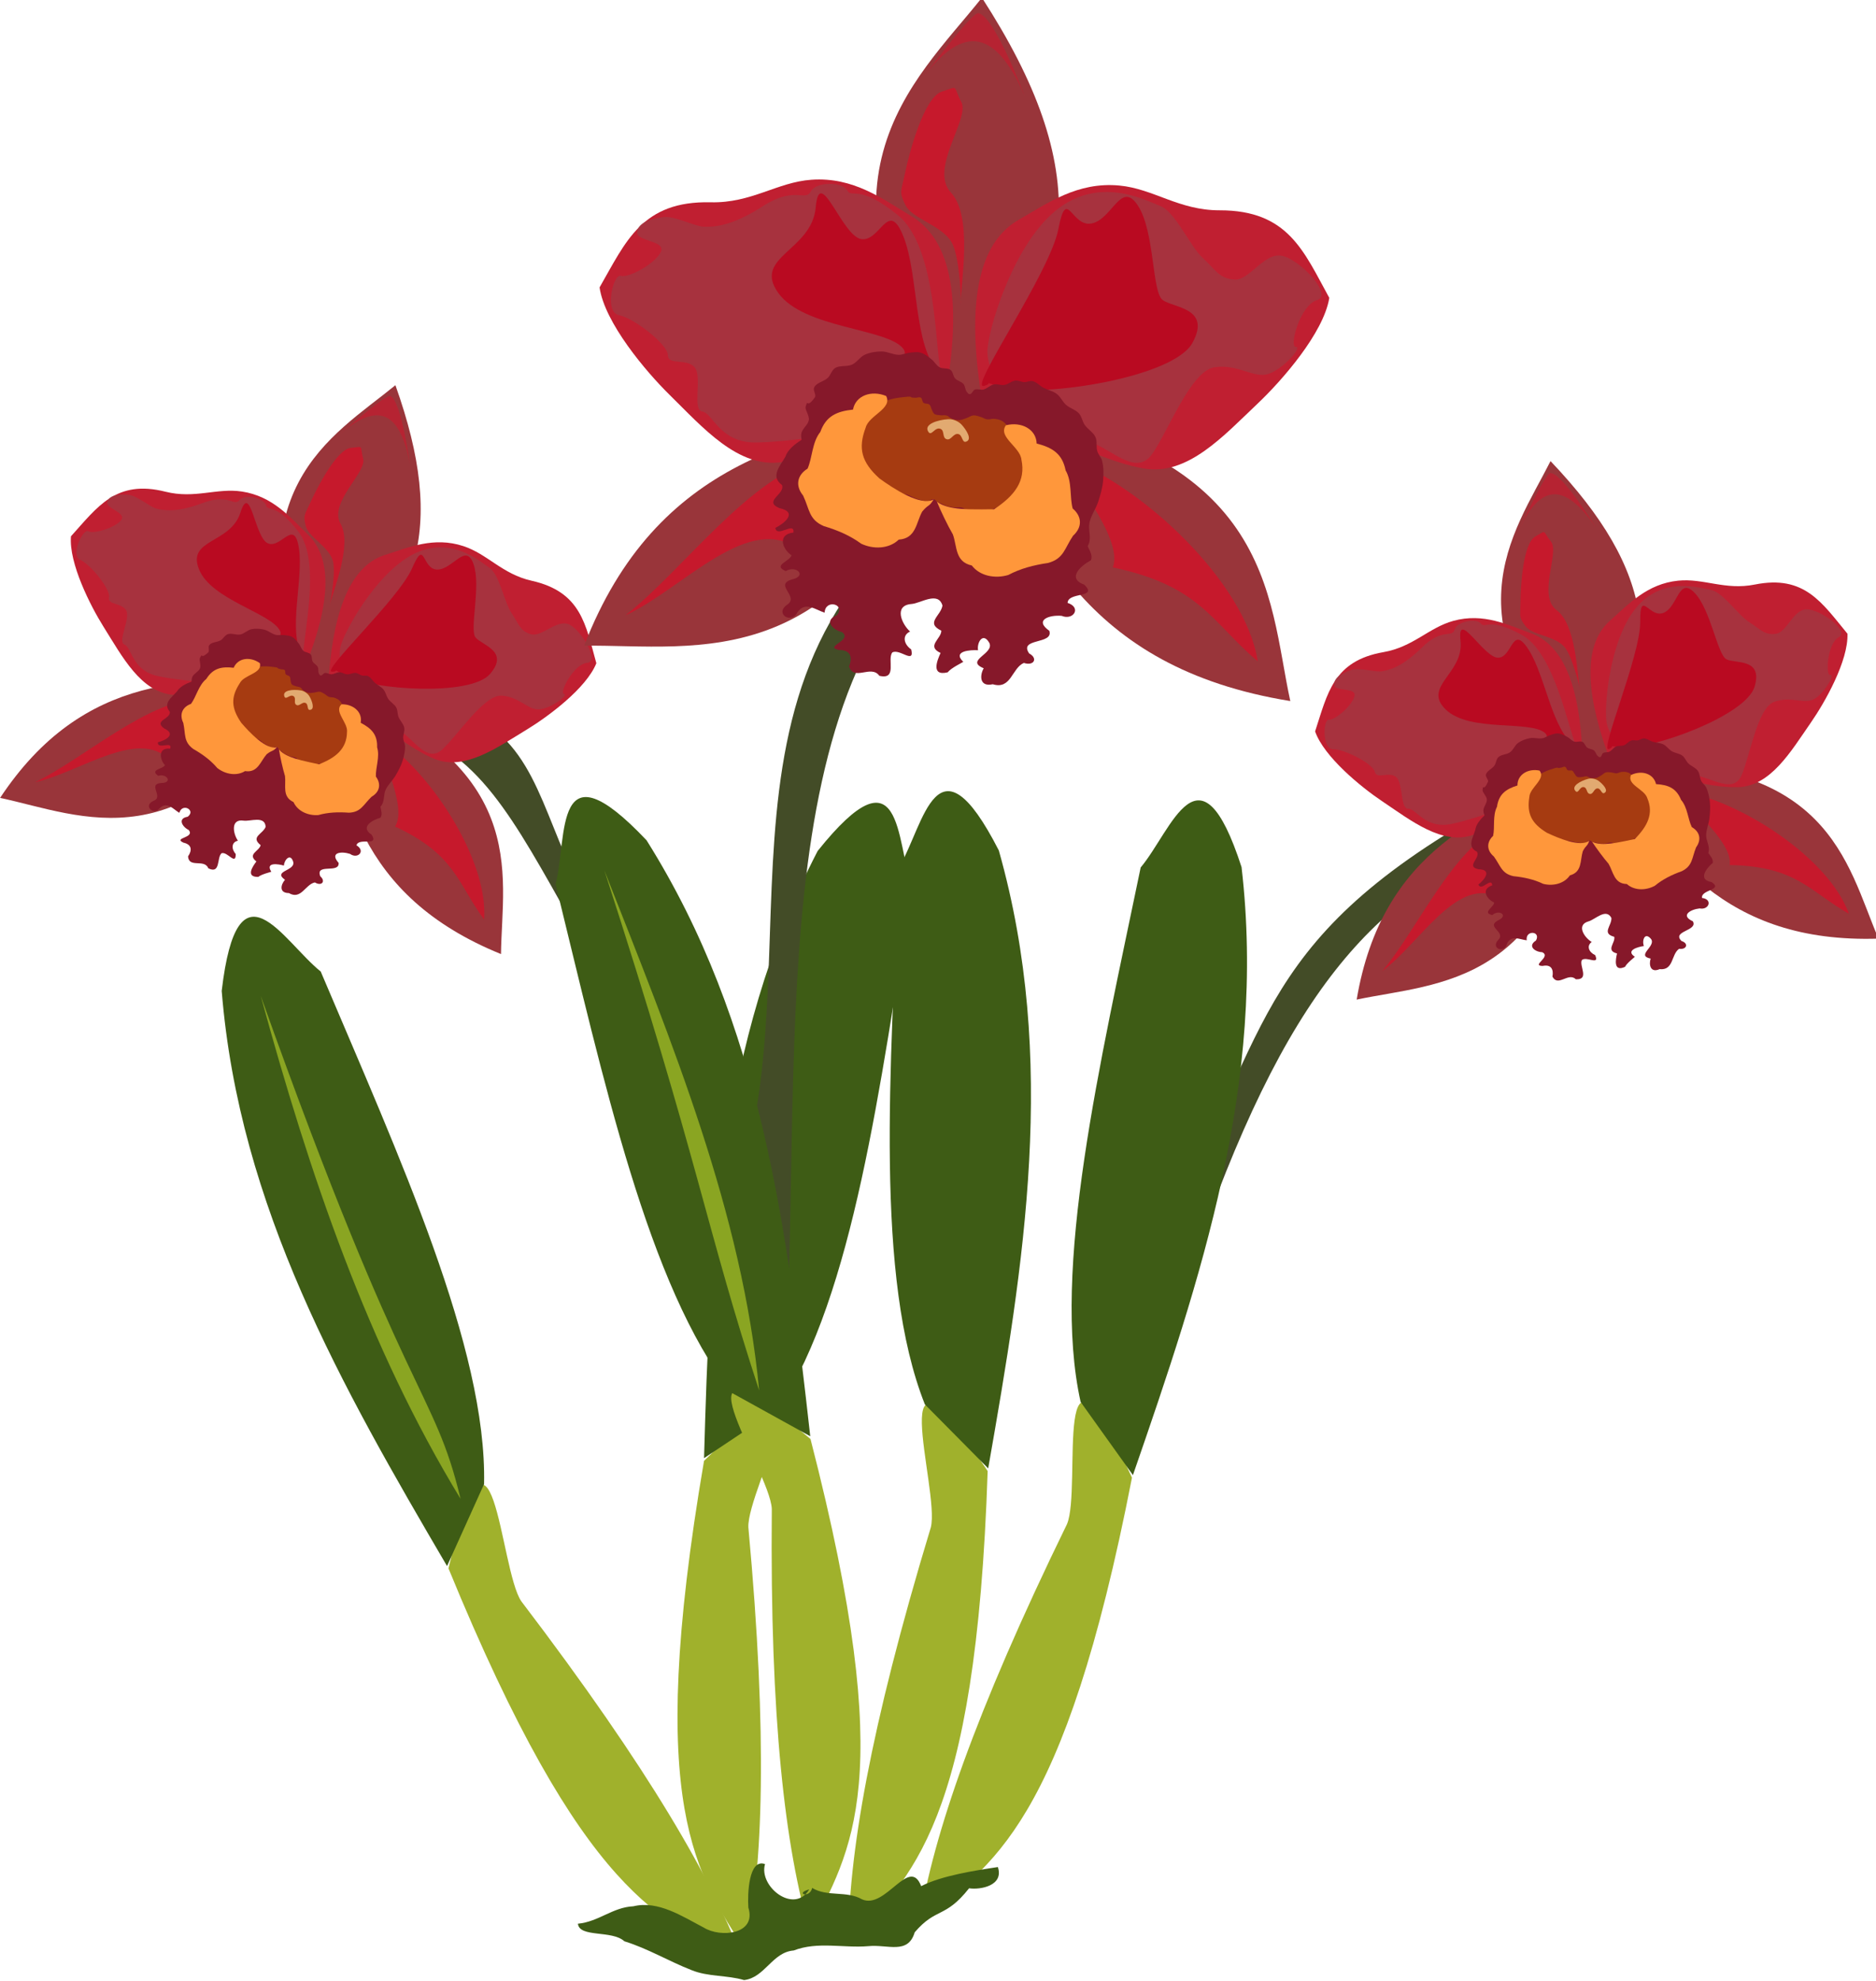 <?xml version="1.0" encoding="UTF-8" standalone="no"?>
<!-- Created with Inkscape (http://www.inkscape.org/) -->
<svg
    xmlns:inkscape="http://www.inkscape.org/namespaces/inkscape"
    xmlns:rdf="http://www.w3.org/1999/02/22-rdf-syntax-ns#"
    xmlns="http://www.w3.org/2000/svg"
    xmlns:cc="http://creativecommons.org/ns#"
    xmlns:dc="http://purl.org/dc/elements/1.1/"
    xmlns:sodipodi="http://sodipodi.sourceforge.net/DTD/sodipodi-0.dtd"
    id="svg3005"
    sodipodi:docname="_svgclean2.svg"
    viewBox="0 0 273.73 289"
    version="1.1"
    inkscape:version="0.48.3.1 r9886"
  >
  <title
      id="title3041"
    >cattleya-05</title
  >
  <defs
      id="defs3007"
    >
    <filter
        id="filter3904-9"
        color-interpolation-filters="sRGB"
        inkscape:collect="always"
      >
      <feGaussianBlur
          id="feGaussianBlur3906-7"
          stdDeviation="2.25"
          inkscape:collect="always"
      />
    </filter
    >
    <filter
        id="filter3859-9"
        color-interpolation-filters="sRGB"
        inkscape:collect="always"
      >
      <feGaussianBlur
          id="feGaussianBlur3861-0"
          stdDeviation="1.237"
          inkscape:collect="always"
      />
    </filter
    >
    <filter
        id="filter3867-3"
        color-interpolation-filters="sRGB"
        inkscape:collect="always"
      >
      <feGaussianBlur
          id="feGaussianBlur3869-4"
          stdDeviation="1.476"
          inkscape:collect="always"
      />
    </filter
    >
    <filter
        id="filter3863-4"
        color-interpolation-filters="sRGB"
        inkscape:collect="always"
      >
      <feGaussianBlur
          id="feGaussianBlur3865-4"
          stdDeviation="1.027"
          inkscape:collect="always"
      />
    </filter
    >
    <filter
        id="filter3916-8"
        color-interpolation-filters="sRGB"
        inkscape:collect="always"
      >
      <feGaussianBlur
          id="feGaussianBlur3918-9"
          stdDeviation="0.54"
          inkscape:collect="always"
      />
    </filter
    >
  </defs
  >
  <sodipodi:namedview
      id="base"
      bordercolor="#666666"
      inkscape:pageshadow="2"
      inkscape:window-y="0"
      pagecolor="#ffffff"
      inkscape:window-height="452"
      inkscape:window-maximized="0"
      inkscape:zoom="2.0566667"
      inkscape:window-x="0"
      showgrid="false"
      borderopacity="1.0"
      inkscape:current-layer="layer1"
      inkscape:cx="136.86441"
      inkscape:cy="-607.86104"
      inkscape:window-width="512"
      inkscape:pageopacity="0.0"
      inkscape:document-units="px"
  />
  <g
      id="layer1"
      inkscape:label="Camada 1"
      inkscape:groupmode="layer"
      transform="translate(-13.136 -757.86)"
    >
    <g
        id="g4907"
        transform="translate(-8.394 2.386)"
      >
      <g
          id="g4043"
          transform="matrix(1.173 0 0 1.173 -381.26 -101.26)"
        >
        <path
            id="path4607"
            sodipodi:nodetypes="cccccc"
            d="m487 902.28c12.065-40.859 22.683-56.223 38.297-64.601 2.839-2.937 0.325-5.174-2.17-3.478-25.94 16.226-22.169 28.505-38.992 55.626-1.298 3.771-2.312 8.319-0.463 12.059 0.753 1.171 2.279 1.025 3.329 0.394z"
            inkscape:transform-center-x="-32.841974"
            inkscape:transform-center-y="-38.017077"
            inkscape:connector-curvature="0"
            style="fill:#434c27"
        />
        <g
            id="g3991"
            inkscape:transform-center-x="-7.2401609"
            inkscape:transform-center-y="-65.850987"
          >
          <path
              id="path3985"
              style="fill:#a0b12c"
              d="m436.13 220.7c-5.922-9.707-12.629-17.423-5.171-61.024 17.405-17.255 5.298 3.433 5.516 8.274 2.425 26.218 1.816 42.123-0.345 52.75z"
              sodipodi:nodetypes="cccc"
              transform="translate(0 752.36)"
              inkscape:connector-curvature="0"
          />
          <path
              id="path3987"
              style="fill:#3e5c15"
              d="m440.27 153.13c9.258-14.122 12.612-40.052 16.549-64.817-1.999-5.693-1.114-17.729-11.722-4.482-12.425 23.981-13.398 49.725-14.136 75.505z"
              sodipodi:nodetypes="ccccc"
              transform="translate(0 752.36)"
              inkscape:connector-curvature="0"
          />
        </g
        >
        <g
            id="g4004"
            inkscape:transform-center-x="28.577286"
            inkscape:transform-center-y="-60.876204"
            transform="matrix(.848 -.53 .53 .848 -449.66 380.41)"
          >
          <path
              id="path4006"
              style="fill:#a0b12c"
              d="m436.13 220.7c-5.922-9.707-12.629-17.423-5.171-61.024 17.405-17.255 5.298 3.433 5.516 8.274 2.425 26.218 1.816 42.123-0.345 52.75z"
              sodipodi:nodetypes="cccc"
              inkscape:connector-curvature="0"
              transform="translate(0 752.36)"
          />
          <path
              id="path4008"
              style="fill:#3e5c15"
              d="m440.27 153.13c9.258-14.122 12.612-40.052 16.549-64.817-1.999-5.693-1.114-17.729-11.722-4.482-12.425 23.981-13.398 49.725-14.136 75.505z"
              sodipodi:nodetypes="ccccc"
              inkscape:connector-curvature="0"
              transform="translate(0 752.36)"
          />
          <path
              id="path4010"
              style="fill:#8aa522"
              d="m436.82 153.13c0.244-22.065 5.434-44.131 12.067-66.196-11.619 52.883-7.527 52.656-12.067 66.196z"
              sodipodi:nodetypes="ccc"
              inkscape:connector-curvature="0"
              transform="translate(0 752.36)"
          />
        </g
        >
        <g
            id="g4012"
            inkscape:transform-center-x="-9.1196252"
            inkscape:transform-center-y="-66.387118"
            transform="matrix(-.98 -.201 -.201 .98 1071.9 106.13)"
          >
          <path
              id="path4014"
              style="fill:#a0b12c"
              d="m436.13 220.7c-5.922-9.707-12.629-17.423-5.171-61.024 17.405-17.255 5.298 3.433 5.516 8.274 2.425 26.218 1.816 42.123-0.345 52.75z"
              sodipodi:nodetypes="cccc"
              inkscape:connector-curvature="0"
              transform="translate(0 752.36)"
          />
          <path
              id="path4016"
              style="fill:#3e5c15"
              d="m440.27 153.13c9.258-14.122 12.612-40.052 16.549-64.817-1.999-5.693-1.114-17.729-11.722-4.482-12.425 23.981-13.398 49.725-14.136 75.505z"
              sodipodi:nodetypes="ccccc"
              inkscape:connector-curvature="0"
              transform="translate(0 752.36)"
          />
        </g
        >
        <path
            id="path4619"
            style="fill:#434c27"
            d="m429.09 868.14c-25.162-34.378-21.209-54.499-56.218-45.555-3.664-1.804 1.102-5.327 4.024-4.573 44.371-6.077 25.685 17.599 50.683 37.439 2.496 3.111 4.987 7.049 4.511 11.194-0.313 1.356-1.799 1.735-3 1.495z"
            sodipodi:nodetypes="cccccc"
            inkscape:transform-center-y="-25.507476"
            inkscape:connector-curvature="0"
            inkscape:transform-center-x="43.890969"
        />
        <path
            id="path4621"
            sodipodi:nodetypes="cccccc"
            d="m441.55 888.01c1.074-42.589-1.383-86.123 33.471-97.492 1.982-3.571-4.991-4.533-6.962-2.248-39.919 20.303-23.274 57.902-32.501 88.454-0.277 3.979-0.079 8.634 2.675 11.768 1.03 0.936 2.467 0.4 3.317-0.482z"
            inkscape:transform-center-x="-21.285695"
            inkscape:transform-center-y="-45.011304"
            inkscape:connector-curvature="0"
            style="fill:#434c27"
        />
        <g
            id="g4020"
            inkscape:transform-center-x="13.291656"
            inkscape:transform-center-y="-64.864709"
            transform="matrix(-.997 .083 .083 .997 798.17 -35.757)"
          >
          <path
              id="path4022"
              style="fill:#a0b12c"
              d="m436.13 220.7c-5.922-9.707-12.629-17.423-5.171-61.024 17.405-17.255 5.298 3.433 5.516 8.274 2.425 26.218 1.816 42.123-0.345 52.75z"
              sodipodi:nodetypes="cccc"
              transform="translate(0 752.36)"
              inkscape:connector-curvature="0"
          />
          <path
              id="path4024"
              style="fill:#3e5c15"
              d="m440.27 153.13c9.258-14.122 12.612-40.052 16.549-64.817-1.999-5.693-1.114-17.729-11.722-4.482-12.425 23.981-13.398 49.725-14.136 75.505z"
              sodipodi:nodetypes="ccccc"
              transform="translate(0 752.36)"
              inkscape:connector-curvature="0"
          />
          <path
              id="path4026"
              style="fill:#8aa522"
              d="m436.82 153.13c0.244-22.065 7.18-43.929 13.813-65.995-8.695 36.982-8.902 45.361-13.813 65.995z"
              sodipodi:nodetypes="ccc"
              transform="translate(0 752.36)"
              inkscape:connector-curvature="0"
          />
        </g
        >
        <g
            id="g4028"
            inkscape:transform-center-x="-17.304587"
            inkscape:transform-center-y="-64.935803"
            transform="matrix(-.935 -.354 -.354 .935 1210 213.93)"
          >
          <path
              id="path4030"
              style="fill:#a0b12c"
              d="m436.13 220.7c-5.922-9.707-12.629-17.423-5.171-61.024 17.405-17.255 5.298 3.433 5.516 8.274 2.425 26.218 1.816 42.123-0.345 52.75z"
              sodipodi:nodetypes="cccc"
              transform="translate(0 752.36)"
              inkscape:connector-curvature="0"
          />
          <path
              id="path4032"
              style="fill:#3e5c15"
              d="m440.27 153.13c9.258-14.122 12.612-40.052 16.549-64.817-1.999-5.693-1.114-17.729-11.722-4.482-12.425 23.981-13.398 49.725-14.136 75.505z"
              sodipodi:nodetypes="ccccc"
              transform="translate(0 752.36)"
              inkscape:connector-curvature="0"
          />
        </g
        >
        <path
            id="path4038"
            sodipodi:nodetypes="cccccccccccccccccc"
            style="fill:#3e5c15"
            inkscape:connector-curvature="0"
            d="m444.41 965.14c-0.302 1.369-2.221 0.679-0.366 0.18-1.853 3.153-6.327-0.353-5.497-3.146-2.029-0.73-2.192 3.707-2.074 5.409 1.05 3.361-3.483 3.776-5.547 2.487-2.668-1.389-5.662-3.399-8.752-2.649-2.596 0.122-4.282 1.911-6.901 2.167 0.175 1.765 4.251 0.766 5.779 2.186 2.914 0.897 5.539 2.487 8.356 3.586 2.072 0.85 4.391 0.604 6.532 1.236 2.58-0.286 3.511-3.478 6.178-3.679 2.97-1.151 6.186-0.278 9.277-0.537 2.419-0.247 4.935 1.094 5.771-1.724 2.685-3.135 3.759-1.674 6.764-5.473 1.366 0.212 4.356-0.302 3.58-2.639-2.729 0.411-7.016 1.06-9.54 2.377-1.455-3.826-4.434 2.949-7.35 1.638-1.938-1.114-4.315-0.271-6.21-1.419z"
        />
      </g
      >
      <g
          id="g4803"
          transform="matrix(.579 -.115 .115 .579 34.554 412.27)"
        >
        <g
            id="g4805"
            style="fill:#99353a"
            transform="matrix(.62 .007 -.005 .603 133.23 754.83)"
          >
          <path
              id="path4807"
              style="fill:#99353a"
              d="m132.58 126.24c-49.732-74.489-14.46-105.22 5.41-131.92 32.89 52.349 30.84 88.121-5.41 131.92z"
              sodipodi:nodetypes="ccc"
              inkscape:transform-center-y="-63.596676"
              inkscape:connector-curvature="0"
              inkscape:transform-center-x="2.3114035"
          />
          <path
              id="path4809"
              sodipodi:nodetypes="ccc"
              d="m137 120.64c88.828 11.514 86.866 58.192 93.914 90.722-61.068-9.642-77.486-50.186-93.914-90.722z"
              inkscape:transform-center-x="-46.990967"
              inkscape:transform-center-y="42.87599"
              inkscape:connector-curvature="0"
              style="fill:#99353a"
          />
          <path
              id="path4811"
              style="fill:#99353a"
              d="m128.76 121.42c-27.994 85.084-73.474 74.389-106.75 75.201 20.941-58.17 63.847-66.68 106.75-75.201z"
              sodipodi:nodetypes="ccc"
              inkscape:transform-center-y="38.128626"
              inkscape:connector-curvature="0"
              inkscape:transform-center-x="50.939699"
          />
        </g
        >
        <g
            id="g4813"
            style="filter:url(#filter3904-9);fill:#c6192c"
            transform="matrix(.49 .033 -.033 .483 170.74 377.5)"
          >
          <path
              id="path4815"
              style="filter:url(#filter3859-9);fill:#c6192c"
              d="m92.065 137.75c-20.906 5.512-39.922 34.792-57.216 49.332 16.71-8.163 36.798-33.623 51.77-20.346 0 0 4.888-23.71 5.446-28.986z"
              sodipodi:nodetypes="cccc"
              inkscape:transform-center-y="16.140704"
              inkscape:connector-curvature="0"
              transform="matrix(1.261 -.072 .073 1.243 -24.631 782.97)"
              inkscape:transform-center-x="27.462312"
          />
          <path
              id="path4817"
              style="filter:url(#filter3859-9);fill:#c6192c"
              d="m164.49 136.8c22.57 8.048 53.598 38.105 57.336 62.452-13.811-12.101-17.154-23.245-43.092-28.674 3.365-9.447-14.312-29.531-14.244-33.778z"
              inkscape:transform-center-x="-22.461042"
              inkscape:transform-center-y="23.272141"
              inkscape:connector-curvature="0"
              transform="matrix(1.261 -.072 .073 1.243 -24.631 782.97)"
              sodipodi:nodetypes="cccc"
          />
          <path
              id="path4819"
              style="fill:#c6192c"
              d="m137.19 50.754c-6.538 2.723-10.527 24.433-11.558 32.161-1.031 7.728-1.849 7.491 1.005 12.563 2.854 5.072 13.924 6.733 18.09 13.065 4.167 6.332 5.62 29.459 5.025 22.613-0.595-6.846 2.378-33.081-6.533-41.709-8.91-8.627 5.272-28.975 1.508-35.176-3.765-6.201-1-6.24-7.538-3.518z"
              sodipodi:nodetypes="zzzzzzzz"
              inkscape:connector-curvature="0"
              transform="translate(0 752.36)"
          />
        </g
        >
        <g
            id="g4821"
            style="fill:#c01f31"
            transform="matrix(.62 .007 -.005 .603 133.23 754.83)"
          >
          <path
              id="path4823"
              sodipodi:nodetypes="cssscssc"
              d="m139.09 119.59c-4.237-25.486-3.418-48.057 10.271-56.492 8.602-5.301 17.31-12.072 29.714-11.005 10.159 0.874 17.645 7.495 29.714 7.337 20.3-0.266 24.967 12.451 32.648 26.779-1.598 10.948-13.912 25.932-20.91 33.015-10.027 10.149-20.486 22.639-33.382 20.543-18.98-3.085-49.32-23.549-48.055-20.176z"
              inkscape:transform-center-x="-50.256281"
              inkscape:transform-center-y="-22.376884"
              inkscape:connector-curvature="0"
              style="fill:#c01f31"
          />
          <path
              id="path4825"
              style="fill:#c01f31"
              d="m128.03 118.85c4.237-25.486 3.418-48.057-10.271-56.492-8.602-5.301-17.31-12.072-29.714-11.005-10.159 0.874-17.645 7.495-29.714 7.337-20.3-0.266-24.967 12.451-32.648 26.779 1.598 10.948 13.912 25.932 20.91 33.015 10.027 10.149 20.486 22.639 33.382 20.543 18.98-3.085 49.32-23.549 48.055-20.176z"
              sodipodi:nodetypes="cssscssc"
              inkscape:transform-center-y="-22.376884"
              inkscape:connector-curvature="0"
              inkscape:transform-center-x="50.256281"
          />
        </g
        >
        <g
            id="g4827"
            style="opacity:.8;filter:url(#filter3867-3);fill:#a13741"
            transform="matrix(.62 .007 -.005 .603 133.23 754.83)"
          >
          <path
              id="path4829"
              sodipodi:nodetypes="zzzzzzzzzzzzzzzzzz"
              style="fill:#a13741"
              inkscape:connector-curvature="0"
              d="m113.71 62.059c-11.745-9.798-13.701-4.9-15.036-7.518-1.336-2.619-9.196-2.78-10.807 0.47-1.611 3.25-4.734-1.795-14.096 4.699-9.363 6.494-14.591 6.615-17.386 6.578-2.795-0.037-8.699-3.408-12.217-2.819-3.518 0.589-7.283 1.676-7.518 4.699s8.664 2.46 7.048 6.109-9.506 8.247-11.747 7.518c-2.241-0.729-4.948 11.353-0.47 12.217 4.479 0.864 14.47 8.849 14.566 12.217 0.097 3.368 5.7 0.755 7.988 3.759s-0.767 13.195 2.349 13.627c3.116 0.432 5.133 9.699 15.976 9.398 10.842-0.302 19.97-2.845 23.964-1.879 3.994 0.965 13.726-8.343 18.795-11.747 5.07-3.404 13.656-1.409 11.747-8.458-1.909-7.049-1.411-39.07-13.157-48.868z"
          />
          <path
              id="path4831"
              sodipodi:nodetypes="zzzzzzzzzzzzzz"
              style="fill:#a13741"
              inkscape:connector-curvature="0"
              d="m140.5 104.35c-0.254-5.73 6.883-32.859 19.735-44.169s26.528-3.619 31.012-1.879c4.484 1.74 8.819 12.335 12.687 15.976 3.868 3.641 4.831 6.302 9.398 6.578 4.566 0.276 8.711-8.699 14.096-7.518 5.385 1.181 15.265 12.03 10.337 13.627-4.928 1.597-8.169 14.566-6.109 14.566s-3.646 6.881-7.988 8.458c-4.342 1.577-8.906-3.025-15.976-1.879s-13.736 20.526-18.325 27.253c-4.589 6.728-11.424-1.084-18.325-3.759-6.902-2.675-17.11-8.198-22.085-13.157-4.975-4.959-8.204-8.367-8.458-14.096z"
          />
        </g
        >
        <g
            id="g4833"
            style="filter:url(#filter3863-4);fill:#b90a21"
            transform="matrix(.62 .007 -.005 .603 133.23 754.83)"
          >
          <path
              id="path4835"
              sodipodi:nodetypes="zzzzzzzz"
              style="fill:#b90a21"
              inkscape:connector-curvature="0"
              d="m126.4 110.93c-7.85-8.066-6.333-30.098-10.968-42.162-4.635-12.064-6.812 1.718-12.526 0.812-5.714-0.906-12.511-23.214-13.524-9.694-1.012 13.52-18.528 15.525-10.91 26.61 7.617 11.085 32.342 10.576 37.121 16.916 4.779 6.34-28.112 11.908-22.085 21.145 6.028 9.237 40.742-5.56 32.892-13.627z"
          />
          <path
              id="path4837"
              sodipodi:nodetypes="zzzzzzzz"
              style="fill:#b90a21"
              inkscape:connector-curvature="0"
              d="m145.66 115.16c11.241 2.889 49.907-3.633 55.446-14.566 5.539-10.934-5.689-10.684-8.928-13.157-3.238-2.473-2.46-21.066-7.518-29.133-5.059-8.067-7.535 4.239-13.627 5.639-6.092 1.4-7.471-11.775-9.868 1.879-2.396 13.655-26.311 50.179-21.615 48.868 4.696-1.311-5.133-2.419 6.109 0.47z"
          />
        </g
        >
        <path
            id="path4839"
            style="opacity:.8;filter:url(#filter3916-8);fill:#c6192d"
            d="m128.02 797.64c13.408-20.186 26.873-23.446 41.549 4.049 0 0-14.278-30.143-20.832-30.844-2.801-0.3-20.717 26.794-20.717 26.794z"
            sodipodi:nodetypes="ccsc"
            transform="matrix(.456 .031 -.033 .483 175.79 378.33)"
            inkscape:connector-curvature="0"
        />
        <g
            id="g4841"
            transform="matrix(1.048 .078 -.078 1.048 -61.806 -34.071)"
          >
          <path
              id="path4843"
              sodipodi:nodetypes="ssasaas"
              style="fill:#a63b11"
              inkscape:connector-curvature="0"
              d="m310.71 797.14c9.467 1.348 16.614 2.952 28.355 3.483 5.33 0.241 6.611 8.754 5.486 13.47-0.808 3.388-4.41 6.621-7.885 6.857-10.754 0.728-22.45 0.718-30.855-5.485-3.619-2.671-7.45-7.687-6.171-11.999 1.208-4.074 6.344-6.998 11.07-6.325z"
          />
          <path
              id="path4845"
              style="fill:#86182a"
              inkscape:connector-curvature="0"
              d="m315.43 790.2c-0.472-0.004-0.957 0.109-1.422 0.187-0.65 0.109-1.259 0.486-1.918 0.531-1.015 0.07-1.995-0.448-3.01-0.375-1 0.072-2.017 0.311-2.877 0.781-0.855 0.467-1.265 1.464-2.117 1.937-0.858 0.477-2.094 0.238-2.877 0.812-0.605 0.444-0.671 1.29-1.158 1.843-0.635 0.722-1.919 0.996-2.249 1.875-0.201 0.533 0.419 1.134 0.298 1.687-1.462 2.479-1.165 0.159-1.522 1.843-0.132 0.502 0.781 1.514 0.728 2.312-0.059 0.89-1.008 1.583-1.125 2.468-0.051 0.387 0.031 0.772 0.132 1.156-1.059 0.779-2.324 1.979-2.58 3.156-0.792 1.763-2.445 3.704-0.232 5.124 0.702 1.615-3.112 3.083-0.165 4.124 3.422 0.486 0.982 2.734-0.43 3.562 0.403 1.817 3.292-1.485 3.208 0.594-2.883 0.553-1.645 3.149-0.033 4.062-0.224 1.112-3.227 2.032-0.794 2.874 1.748-1.242 3.922 0.608 1.091 1.437-2.974 1.242 1.75 2.898-0.463 4.562-2.025 1.75 1.092 3.396 1.951 1.156 1.229-2.11 3.15-0.638 4.73-0.281-0.068-2.502 3.649-1.765 2.15 0.312-2.251 1.088-0.488 2.671 1.125 2.906 2.083 1.357-3.088 2.828-0.298 3.218 2.053-0.173 2.502 1.132 1.984 2.781 1.03 2.654 3.822-0.658 5.391 1.281 3.258 0.536 1.094-3.048 1.951-4.312 1.215-0.824 4.077 1.883 3.241-0.781-1.363-0.822-1.814-2.385-0.43-3.156-1.594-1.257-3.203-4.427-0.132-4.905 1.588-0.223 4.484-2.69 5.424-0.125-0.144 1.849-2.799 3.298 0.132 4.468 0.124 1.449-2.479 2.94 0.165 3.968-0.459 1.254-1.466 4.309 1.488 3.343 0.545-0.831 2.402-1.905 2.58-2.062-2.123-1.801 1.13-2.241 2.414-2.25-0.34-1.312 0.597-3.361 1.852-1.468 1.128 1.879-4.104 3.436-0.628 4.593-0.624 1.333-0.495 3.413 1.786 2.718 3.279 0.762 3.089-3.099 5.127-4.187 1.799 0.469 2.439-1.014 0.794-1.75-2.09-2.67 4.187-1.854 3.208-4.28-2.821-1.724-0.217-2.847 1.951-2.812 2.129 0.711 3.382-1.754 0.86-2.374-0.091-2.011 5.295-1.203 2.679-3.437-3.242-0.945-0.789-3.393 0.827-4.437 0.248-0.896-0.333-1.641-0.761-2.437 0.08-0.194 0.149-0.391 0.198-0.594 0.283-1.167-0.349-2.405-0.198-3.593 0.173-1.357 0.944-2.571 1.257-3.905 0.287-1.224 0.549-2.465 0.562-3.718 0.013-1.2-0.064-2.449-0.463-3.593-0.198-0.568-0.707-1.001-0.926-1.562-0.317-0.812-0.106-1.76-0.529-2.531-0.441-0.803-1.444-1.27-2.018-2-0.476-0.605-0.601-1.425-1.158-1.968-0.634-0.619-1.643-0.794-2.348-1.343-0.685-0.534-1.053-1.367-1.786-1.843-0.699-0.454-1.612-0.562-2.381-0.906-0.684-0.305-1.234-0.924-1.984-1.031-0.481-0.069-0.937 0.259-1.422 0.281-0.517 0.023-1.046-0.246-1.554-0.156-0.691 0.122-1.174 0.735-1.852 0.906-0.605 0.153-1.288-0.115-1.885 0.062-0.644 0.191-1.08 0.83-1.72 1.031-0.477 0.15-1.039-0.084-1.488 0.125-0.373 0.173-0.412 0.824-0.827 0.875-0.213 0.026-0.391-0.193-0.529-0.344-0.355-0.386-0.333-0.994-0.695-1.375-0.395-0.416-1.103-0.479-1.521-0.875-0.425-0.401-0.429-1.146-0.926-1.468-0.535-0.347-1.335-0.039-1.918-0.312-0.619-0.29-0.962-0.933-1.521-1.312-0.606-0.411-1.217-0.881-1.951-1.031-0.154-0.032-0.306-0.061-0.463-0.062zm-0.992 7.998c0.02 0 0.046 0 0.066 0 0.02 0 0.013 0.006 0.033 0 0.019-0.001 0.047-0 0.066 0 0.019 0 0.052-0.012 0.066 0 0.183 0.193 0.549 0.117 0.827 0.125 0.341 0.01 0.688-0.238 0.992-0.094 0.32 0.152 0.246 0.67 0.529 0.875 0.282 0.204 0.779 0.043 1.058 0.25 0.257 0.191 0.299 0.549 0.463 0.812 0.165 0.265 0.253 0.611 0.529 0.781 0.288 0.178 0.68 0.134 1.025 0.156 0.374 0.024 0.76-0.111 1.125-0.031 0.336 0.073 0.566 0.367 0.893 0.469 0.437 0.136 0.899 0.238 1.356 0.187 0.418-0.046 0.808-0.276 1.191-0.437 0.434-0.184 0.784-0.53 1.257-0.594 0.418-0.057 0.846 0.096 1.257 0.187 0.389 0.087 0.759 0.32 1.158 0.344 0.404 0.024 0.786-0.197 1.191-0.187 0.512 0.011 1.045 0.076 1.488 0.312 0.688 0.366 1.085 1.053 1.621 1.593 0.645 0.651 1.23 1.355 1.918 1.968 0.717 0.639 1.621 1.093 2.282 1.781 0.602 0.628 1.118 1.329 1.488 2.093 0.329 0.679 0.614 1.414 0.628 2.156 0.014 0.721-0.159 1.49-0.529 2.125-0.465 0.796-1.228 1.431-2.018 1.968-1.146 0.78-2.451 1.432-3.837 1.75-0.504 0.116-1.054-0.096-1.554 0.031-0.457 0.116-0.757 0.548-1.224 0.625-0.423 0.07-0.861-0.185-1.29-0.156-0.428 0.029-0.798 0.294-1.224 0.344-0.396 0.046-0.8 0.014-1.191-0.062-0.373-0.073-0.714-0.326-1.091-0.375-0.436-0.057-0.85 0.107-1.29 0.094-0.414-0.012-0.855-0.063-1.257-0.156-0.609-0.142-1.134-0.499-1.753-0.594-0.399-0.52-0.849-0.694-1.455 0.031-0.132 0.004-0.266 0.012-0.397 0-0.628-0.057-1.248-0.206-1.852-0.375-0.505-0.141-0.952-0.386-1.455-0.531-0.678-0.196-1.446-0.15-2.084-0.437-0.503-0.227-0.83-0.755-1.323-1-0.522-0.259-1.197-0.161-1.687-0.469-0.412-0.258-0.608-0.741-0.926-1.093-0.75-0.832-1.667-1.548-2.282-2.468-0.511-0.764-0.912-1.601-1.158-2.468-0.214-0.756-0.303-1.533-0.265-2.312 0.036-0.719 0.184-1.453 0.463-2.125 0.275-0.661 0.677-1.291 1.158-1.843 0.499-0.573 1.1-1.077 1.753-1.5 0.701-0.454 1.481-0.813 2.282-1.093 0.873-0.306 1.827-0.462 2.745-0.625 0.019-0.006 0.013 0.002 0.033 0 0.02 0 0.046 0.001 0.066 0 0.02 0 0.046 0 0.066 0 0.02 0 0.046-0.031 0.066-0.031z"
          />
          <g
              id="g4847"
              style="fill:#ff973b"
              transform="matrix(1.036 0 0 1 268.67 -88.495)"
            >
            <path
                id="path4849"
                d="m49.601 904.63c-2.131 1.436-6.997-1.494-9.356-3.028-3.204-2.639-4.022-5.031-2.965-8.839 0.364-2.223 4.318-3.73 3.032-5.883-2.54-0.891-5.135 0.31-5.387 2.842-2.746 0.522-4.451 1.515-5.205 4.394-1.264 1.928-1.001 4.703-1.674 6.674-1.57 1.195-1.964 3.087-0.404 4.832 1.272 2.356 1.251 4.201 3.87 5.154 2.325 0.543 4.531 1.333 6.493 2.638 2.139 0.871 4.748 0.578 6.255-1.211 2.901-0.43 2.691-3.214 3.577-5.27 0.929-1.413 1.093-0.864 1.764-2.304z"
                sodipodi:nodetypes="ccccccccccccc"
                style="fill:#ff973b"
                inkscape:connector-curvature="0"
            />
            <path
                id="path4851"
                sodipodi:nodetypes="ccccccccccccc"
                style="fill:#ff973b"
                inkscape:connector-curvature="0"
                d="m50.191 904.99c2.131 1.436 5.79 0.895 9.687 0.599 3.204-2.639 5.015-5.374 3.958-9.182-0.364-2.223-4.318-3.73-3.032-5.883 2.54-0.891 5.135 0.31 5.387 2.842 2.746 0.522 4.451 1.515 5.205 4.394 1.264 1.928 1.001 4.703 1.674 6.674 1.57 1.195 1.964 3.087 0.404 4.832-1.272 2.356-1.251 4.201-3.87 5.154-2.325 0.543-4.531 1.333-6.493 2.638-2.139 0.871-4.748 0.578-6.255-1.211-2.901-0.43-2.691-3.214-3.577-5.27-0.929-1.413-2.417-4.149-3.088-5.588z"
            />
          </g
          >
          <path
              id="path4853"
              sodipodi:nodetypes="ssssssss"
              style="fill:#e2aa71"
              inkscape:connector-curvature="0"
              d="m321.56 801.7c-1.846 0.245-4.312 1.227-3.293 2.519 0.611 0.775 1.066-1.079 2.089-0.693 0.711 0.268 0.374 1.48 1.096 1.725 0.895 0.304 1.122-1.204 2.069-1.04 0.708 0.123 0.732 1.507 1.386 1.259 1.189-0.451-0.118-2.166-0.976-2.986-0.556-0.531-1.533-0.896-2.372-0.785z"
          />
        </g
        >
      </g
      >
      <g
          id="g4855"
          transform="matrix(.575 .13 -.13 .575 51.217 350.6)"
        >
        <g
            id="g4857"
            style="fill:#99353a"
            transform="matrix(.62 .007 -.005 .603 133.23 754.83)"
          >
          <path
              id="path4859"
              sodipodi:nodetypes="ccc"
              d="m132.58 126.24c-49.732-74.489-14.46-105.22 5.41-131.92 32.89 52.349 30.84 88.121-5.41 131.92z"
              inkscape:transform-center-x="2.3114035"
              inkscape:transform-center-y="-63.596676"
              inkscape:connector-curvature="0"
              style="fill:#99353a"
          />
          <path
              id="path4861"
              style="fill:#99353a"
              d="m137 120.64c88.828 11.514 86.866 58.192 93.914 90.722-61.068-9.642-77.486-50.186-93.914-90.722z"
              sodipodi:nodetypes="ccc"
              inkscape:transform-center-y="42.87599"
              inkscape:connector-curvature="0"
              inkscape:transform-center-x="-46.990967"
          />
          <path
              id="path4863"
              sodipodi:nodetypes="ccc"
              d="m128.76 121.42c-27.994 85.084-73.474 74.389-106.75 75.201 20.941-58.17 63.847-66.68 106.75-75.201z"
              inkscape:transform-center-x="50.939699"
              inkscape:transform-center-y="38.128626"
              inkscape:connector-curvature="0"
              style="fill:#99353a"
          />
        </g
        >
        <g
            id="g4865"
            style="filter:url(#filter3904-9);fill:#c6192c"
            transform="matrix(.49 .033 -.033 .483 170.74 377.5)"
          >
          <path
              id="path4867"
              sodipodi:nodetypes="cccc"
              d="m92.065 137.75c-20.906 5.512-39.922 34.792-57.216 49.332 16.71-8.163 36.798-33.623 51.77-20.346 0 0 4.888-23.71 5.446-28.986z"
              inkscape:transform-center-x="27.462312"
              inkscape:transform-center-y="16.140704"
              inkscape:connector-curvature="0"
              transform="matrix(1.261 -.072 .073 1.243 -24.631 782.97)"
              style="filter:url(#filter3859-9);fill:#c6192c"
          />
          <path
              id="path4869"
              style="filter:url(#filter3859-9);fill:#c6192c"
              d="m164.49 136.8c22.57 8.048 53.598 38.105 57.336 62.452-13.811-12.101-17.154-23.245-43.092-28.674 3.365-9.447-14.312-29.531-14.244-33.778z"
              inkscape:transform-center-x="-22.461042"
              inkscape:transform-center-y="23.272141"
              transform="matrix(1.261 -.072 .073 1.243 -24.631 782.97)"
              inkscape:connector-curvature="0"
              sodipodi:nodetypes="cccc"
          />
          <path
              id="path4871"
              style="fill:#c6192c"
              d="m137.19 50.754c-6.538 2.723-10.527 24.433-11.558 32.161-1.031 7.728-1.849 7.491 1.005 12.563 2.854 5.072 13.924 6.733 18.09 13.065 4.167 6.332 5.62 29.459 5.025 22.613-0.595-6.846 2.378-33.081-6.533-41.709-8.91-8.627 5.272-28.975 1.508-35.176-3.765-6.201-1-6.24-7.538-3.518z"
              sodipodi:nodetypes="zzzzzzzz"
              transform="translate(0 752.36)"
              inkscape:connector-curvature="0"
          />
        </g
        >
        <g
            id="g4873"
            style="fill:#c01f31"
            transform="matrix(.62 .007 -.005 .603 133.23 754.83)"
          >
          <path
              id="path4875"
              style="fill:#c01f31"
              d="m139.09 119.59c-4.237-25.486-3.418-48.057 10.271-56.492 8.602-5.301 17.31-12.072 29.714-11.005 10.159 0.874 17.645 7.495 29.714 7.337 20.3-0.266 24.967 12.451 32.648 26.779-1.598 10.948-13.912 25.932-20.91 33.015-10.027 10.149-20.486 22.639-33.382 20.543-18.98-3.085-49.32-23.549-48.055-20.176z"
              sodipodi:nodetypes="cssscssc"
              inkscape:transform-center-y="-22.376884"
              inkscape:connector-curvature="0"
              inkscape:transform-center-x="-50.256281"
          />
          <path
              id="path4877"
              sodipodi:nodetypes="cssscssc"
              d="m128.03 118.85c4.237-25.486 3.418-48.057-10.271-56.492-8.602-5.301-17.31-12.072-29.714-11.005-10.159 0.874-17.645 7.495-29.714 7.337-20.3-0.266-24.967 12.451-32.648 26.779 1.598 10.948 13.912 25.932 20.91 33.015 10.027 10.149 20.486 22.639 33.382 20.543 18.98-3.085 49.32-23.549 48.055-20.176z"
              inkscape:transform-center-x="50.256281"
              inkscape:transform-center-y="-22.376884"
              inkscape:connector-curvature="0"
              style="fill:#c01f31"
          />
        </g
        >
        <g
            id="g4879"
            style="opacity:.8;filter:url(#filter3867-3);fill:#a13741"
            transform="matrix(.62 .007 -.005 .603 133.23 754.83)"
          >
          <path
              id="path4881"
              d="m113.71 62.059c-11.745-9.798-13.701-4.9-15.036-7.518-1.336-2.619-9.196-2.78-10.807 0.47-1.611 3.25-4.734-1.795-14.096 4.699-9.363 6.494-14.591 6.615-17.386 6.578-2.795-0.037-8.699-3.408-12.217-2.819-3.518 0.589-7.283 1.676-7.518 4.699s8.664 2.46 7.048 6.109-9.506 8.247-11.747 7.518c-2.241-0.729-4.948 11.353-0.47 12.217 4.479 0.864 14.47 8.849 14.566 12.217 0.097 3.368 5.7 0.755 7.988 3.759s-0.767 13.195 2.349 13.627c3.116 0.432 5.133 9.699 15.976 9.398 10.842-0.302 19.97-2.845 23.964-1.879 3.994 0.965 13.726-8.343 18.795-11.747 5.07-3.404 13.656-1.409 11.747-8.458-1.909-7.049-1.411-39.07-13.157-48.868z"
              sodipodi:nodetypes="zzzzzzzzzzzzzzzzzz"
              style="fill:#a13741"
              inkscape:connector-curvature="0"
          />
          <path
              id="path4883"
              d="m140.5 104.35c-0.254-5.73 6.883-32.859 19.735-44.169s26.528-3.619 31.012-1.879c4.484 1.74 8.819 12.335 12.687 15.976 3.868 3.641 4.831 6.302 9.398 6.578 4.566 0.276 8.711-8.699 14.096-7.518 5.385 1.181 15.265 12.03 10.337 13.627-4.928 1.597-8.169 14.566-6.109 14.566s-3.646 6.881-7.988 8.458c-4.342 1.577-8.906-3.025-15.976-1.879s-13.736 20.526-18.325 27.253c-4.589 6.728-11.424-1.084-18.325-3.759-6.902-2.675-17.11-8.198-22.085-13.157-4.975-4.959-8.204-8.367-8.458-14.096z"
              sodipodi:nodetypes="zzzzzzzzzzzzzz"
              style="fill:#a13741"
              inkscape:connector-curvature="0"
          />
        </g
        >
        <g
            id="g4885"
            style="filter:url(#filter3863-4);fill:#b90a21"
            transform="matrix(.62 .007 -.005 .603 133.23 754.83)"
          >
          <path
              id="path4887"
              d="m126.4 110.93c-7.85-8.066-6.333-30.098-10.968-42.162-4.635-12.064-6.812 1.718-12.526 0.812-5.714-0.906-12.511-23.214-13.524-9.694-1.012 13.52-18.528 15.525-10.91 26.61 7.617 11.085 32.342 10.576 37.121 16.916 4.779 6.34-28.112 11.908-22.085 21.145 6.028 9.237 40.742-5.56 32.892-13.627z"
              sodipodi:nodetypes="zzzzzzzz"
              style="fill:#b90a21"
              inkscape:connector-curvature="0"
          />
          <path
              id="path4889"
              d="m145.66 115.16c11.241 2.889 49.907-3.633 55.446-14.566 5.539-10.934-5.689-10.684-8.928-13.157-3.238-2.473-2.46-21.066-7.518-29.133-5.059-8.067-7.535 4.239-13.627 5.639-6.092 1.4-7.471-11.775-9.868 1.879-2.396 13.655-26.311 50.179-21.615 48.868 4.696-1.311-5.133-2.419 6.109 0.47z"
              sodipodi:nodetypes="zzzzzzzz"
              style="fill:#b90a21"
              inkscape:connector-curvature="0"
          />
        </g
        >
        <path
            id="path4891"
            style="opacity:.8;filter:url(#filter3916-8);fill:#c6192d"
            d="m128.02 797.64c13.408-20.186 26.873-23.446 41.549 4.049 0 0-14.278-30.143-20.832-30.844-2.801-0.3-20.717 26.794-20.717 26.794z"
            sodipodi:nodetypes="ccsc"
            inkscape:connector-curvature="0"
            transform="matrix(.456 .031 -.033 .483 175.79 378.33)"
        />
        <g
            id="g4893"
            transform="matrix(1.048 .078 -.078 1.048 -61.806 -34.071)"
          >
          <path
              id="path4895"
              d="m310.71 797.14c9.467 1.348 16.614 2.952 28.355 3.483 5.33 0.241 6.611 8.754 5.486 13.47-0.808 3.388-4.41 6.621-7.885 6.857-10.754 0.728-22.45 0.718-30.855-5.485-3.619-2.671-7.45-7.687-6.171-11.999 1.208-4.074 6.344-6.998 11.07-6.325z"
              sodipodi:nodetypes="ssasaas"
              style="fill:#a63b11"
              inkscape:connector-curvature="0"
          />
          <path
              id="path4897"
              d="m315.43 790.2c-0.472-0.004-0.957 0.109-1.422 0.187-0.65 0.109-1.259 0.486-1.918 0.531-1.015 0.07-1.995-0.448-3.01-0.375-1 0.072-2.017 0.311-2.877 0.781-0.855 0.467-1.265 1.464-2.117 1.937-0.858 0.477-2.094 0.238-2.877 0.812-0.605 0.444-0.671 1.29-1.158 1.843-0.635 0.722-1.919 0.996-2.249 1.875-0.201 0.533 0.419 1.134 0.298 1.687-1.462 2.479-1.165 0.159-1.522 1.843-0.132 0.502 0.781 1.514 0.728 2.312-0.059 0.89-1.008 1.583-1.125 2.468-0.051 0.387 0.031 0.772 0.132 1.156-1.059 0.779-2.324 1.979-2.58 3.156-0.792 1.763-2.445 3.704-0.232 5.124 0.702 1.615-3.112 3.083-0.165 4.124 3.422 0.486 0.982 2.734-0.43 3.562 0.403 1.817 3.292-1.485 3.208 0.594-2.883 0.553-1.645 3.149-0.033 4.062-0.224 1.112-3.227 2.032-0.794 2.874 1.748-1.242 3.922 0.608 1.091 1.437-2.974 1.242 1.75 2.898-0.463 4.562-2.025 1.75 1.092 3.396 1.951 1.156 1.229-2.11 3.15-0.638 4.73-0.281-0.068-2.502 3.649-1.765 2.15 0.312-2.251 1.088-0.488 2.671 1.125 2.906 2.083 1.357-3.088 2.828-0.298 3.218 2.053-0.173 2.502 1.132 1.984 2.781 1.03 2.654 3.822-0.658 5.391 1.281 3.258 0.536 1.094-3.048 1.951-4.312 1.215-0.824 4.077 1.883 3.241-0.781-1.363-0.822-1.814-2.385-0.43-3.156-1.594-1.257-3.203-4.427-0.132-4.905 1.588-0.223 4.484-2.69 5.424-0.125-0.144 1.849-2.799 3.298 0.132 4.468 0.124 1.449-2.479 2.94 0.165 3.968-0.459 1.254-1.466 4.309 1.488 3.343 0.545-0.831 2.402-1.905 2.58-2.062-2.123-1.801 1.13-2.241 2.414-2.25-0.34-1.312 0.597-3.361 1.852-1.468 1.128 1.879-4.104 3.436-0.628 4.593-0.624 1.333-0.495 3.413 1.786 2.718 3.279 0.762 3.089-3.099 5.127-4.187 1.799 0.469 2.439-1.014 0.794-1.75-2.09-2.67 4.187-1.854 3.208-4.28-2.821-1.724-0.217-2.847 1.951-2.812 2.129 0.711 3.382-1.754 0.86-2.374-0.091-2.011 5.295-1.203 2.679-3.437-3.242-0.945-0.789-3.393 0.827-4.437 0.248-0.896-0.333-1.641-0.761-2.437 0.08-0.194 0.149-0.391 0.198-0.594 0.283-1.167-0.349-2.405-0.198-3.593 0.173-1.357 0.944-2.571 1.257-3.905 0.287-1.224 0.549-2.465 0.562-3.718 0.013-1.2-0.064-2.449-0.463-3.593-0.198-0.568-0.707-1.001-0.926-1.562-0.317-0.812-0.106-1.76-0.529-2.531-0.441-0.803-1.444-1.27-2.018-2-0.476-0.605-0.601-1.425-1.158-1.968-0.634-0.619-1.643-0.794-2.348-1.343-0.685-0.534-1.053-1.367-1.786-1.843-0.699-0.454-1.612-0.562-2.381-0.906-0.684-0.305-1.234-0.924-1.984-1.031-0.481-0.069-0.937 0.259-1.422 0.281-0.517 0.023-1.046-0.246-1.554-0.156-0.691 0.122-1.174 0.735-1.852 0.906-0.605 0.153-1.288-0.115-1.885 0.062-0.644 0.191-1.08 0.83-1.72 1.031-0.477 0.15-1.039-0.084-1.488 0.125-0.373 0.173-0.412 0.824-0.827 0.875-0.213 0.026-0.391-0.193-0.529-0.344-0.355-0.386-0.333-0.994-0.695-1.375-0.395-0.416-1.103-0.479-1.521-0.875-0.425-0.401-0.429-1.146-0.926-1.468-0.535-0.347-1.335-0.039-1.918-0.312-0.619-0.29-0.962-0.933-1.521-1.312-0.606-0.411-1.217-0.881-1.951-1.031-0.154-0.032-0.306-0.061-0.463-0.062zm-0.992 7.998c0.02 0 0.046 0 0.066 0 0.02 0 0.013 0.006 0.033 0 0.019-0.001 0.047-0 0.066 0 0.019 0 0.052-0.012 0.066 0 0.183 0.193 0.549 0.117 0.827 0.125 0.341 0.01 0.688-0.238 0.992-0.094 0.32 0.152 0.246 0.67 0.529 0.875 0.282 0.204 0.779 0.043 1.058 0.25 0.257 0.191 0.299 0.549 0.463 0.812 0.165 0.265 0.253 0.611 0.529 0.781 0.288 0.178 0.68 0.134 1.025 0.156 0.374 0.024 0.76-0.111 1.125-0.031 0.336 0.073 0.566 0.367 0.893 0.469 0.437 0.136 0.899 0.238 1.356 0.187 0.418-0.046 0.808-0.276 1.191-0.437 0.434-0.184 0.784-0.53 1.257-0.594 0.418-0.057 0.846 0.096 1.257 0.187 0.389 0.087 0.759 0.32 1.158 0.344 0.404 0.024 0.786-0.197 1.191-0.187 0.512 0.011 1.045 0.076 1.488 0.312 0.688 0.366 1.085 1.053 1.621 1.593 0.645 0.651 1.23 1.355 1.918 1.968 0.717 0.639 1.621 1.093 2.282 1.781 0.602 0.628 1.118 1.329 1.488 2.093 0.329 0.679 0.614 1.414 0.628 2.156 0.014 0.721-0.159 1.49-0.529 2.125-0.465 0.796-1.228 1.431-2.018 1.968-1.146 0.78-2.451 1.432-3.837 1.75-0.504 0.116-1.054-0.096-1.554 0.031-0.457 0.116-0.757 0.548-1.224 0.625-0.423 0.07-0.861-0.185-1.29-0.156-0.428 0.029-0.798 0.294-1.224 0.344-0.396 0.046-0.8 0.014-1.191-0.062-0.373-0.073-0.714-0.326-1.091-0.375-0.436-0.057-0.85 0.107-1.29 0.094-0.414-0.012-0.855-0.063-1.257-0.156-0.609-0.142-1.134-0.499-1.753-0.594-0.399-0.52-0.849-0.694-1.455 0.031-0.132 0.004-0.266 0.012-0.397 0-0.628-0.057-1.248-0.206-1.852-0.375-0.505-0.141-0.952-0.386-1.455-0.531-0.678-0.196-1.446-0.15-2.084-0.437-0.503-0.227-0.83-0.755-1.323-1-0.522-0.259-1.197-0.161-1.687-0.469-0.412-0.258-0.608-0.741-0.926-1.093-0.75-0.832-1.667-1.548-2.282-2.468-0.511-0.764-0.912-1.601-1.158-2.468-0.214-0.756-0.303-1.533-0.265-2.312 0.036-0.719 0.184-1.453 0.463-2.125 0.275-0.661 0.677-1.291 1.158-1.843 0.499-0.573 1.1-1.077 1.753-1.5 0.701-0.454 1.481-0.813 2.282-1.093 0.873-0.306 1.827-0.462 2.745-0.625 0.019-0.006 0.013 0.002 0.033 0 0.02 0 0.046 0.001 0.066 0 0.02 0 0.046 0 0.066 0 0.02 0 0.046-0.031 0.066-0.031z"
              style="fill:#86182a"
              inkscape:connector-curvature="0"
          />
          <g
              id="g4899"
              style="fill:#ff973b"
              transform="matrix(1.036 0 0 1 268.67 -88.495)"
            >
            <path
                id="path4901"
                sodipodi:nodetypes="ccccccccccccc"
                style="fill:#ff973b"
                inkscape:connector-curvature="0"
                d="m49.601 904.63c-2.131 1.436-6.997-1.494-9.356-3.028-3.204-2.639-4.022-5.031-2.965-8.839 0.364-2.223 4.318-3.73 3.032-5.883-2.54-0.891-5.135 0.31-5.387 2.842-2.746 0.522-4.451 1.515-5.205 4.394-1.264 1.928-1.001 4.703-1.674 6.674-1.57 1.195-1.964 3.087-0.404 4.832 1.272 2.356 1.251 4.201 3.87 5.154 2.325 0.543 4.531 1.333 6.493 2.638 2.139 0.871 4.748 0.578 6.255-1.211 2.901-0.43 2.691-3.214 3.577-5.27 0.929-1.413 1.093-0.864 1.764-2.304z"
            />
            <path
                id="path4903"
                d="m50.191 904.99c2.131 1.436 5.79 0.895 9.687 0.599 3.204-2.639 5.015-5.374 3.958-9.182-0.364-2.223-4.318-3.73-3.032-5.883 2.54-0.891 5.135 0.31 5.387 2.842 2.746 0.522 4.451 1.515 5.205 4.394 1.264 1.928 1.001 4.703 1.674 6.674 1.57 1.195 1.964 3.087 0.404 4.832-1.272 2.356-1.251 4.201-3.87 5.154-2.325 0.543-4.531 1.333-6.493 2.638-2.139 0.871-4.748 0.578-6.255-1.211-2.901-0.43-2.691-3.214-3.577-5.27-0.929-1.413-2.417-4.149-3.088-5.588z"
                sodipodi:nodetypes="ccccccccccccc"
                style="fill:#ff973b"
                inkscape:connector-curvature="0"
            />
          </g
          >
          <path
              id="path4905"
              d="m321.56 801.7c-1.846 0.245-4.312 1.227-3.293 2.519 0.611 0.775 1.066-1.079 2.089-0.693 0.711 0.268 0.374 1.48 1.096 1.725 0.895 0.304 1.122-1.204 2.069-1.04 0.708 0.123 0.732 1.507 1.386 1.259 1.189-0.451-0.118-2.166-0.976-2.986-0.556-0.531-1.533-0.896-2.372-0.785z"
              sodipodi:nodetypes="ssssssss"
              style="fill:#e2aa71"
              inkscape:connector-curvature="0"
          />
        </g
        >
      </g
      >
      <g
          id="g3958"
          transform="matrix(.796 0 0 .78 -9.372 168.29)"
        >
        <g
            id="g3035"
            style="fill:#99353a"
            transform="matrix(.62 .007 -.005 .603 133.23 754.83)"
          >
          <path
              id="path2999"
              sodipodi:nodetypes="ccc"
              d="m132.58 126.24c-49.732-74.489-14.46-105.22 5.41-131.92 32.89 52.349 30.84 88.121-5.41 131.92z"
              inkscape:transform-center-x="2.3114035"
              inkscape:transform-center-y="-63.596676"
              inkscape:connector-curvature="0"
              style="fill:#99353a"
          />
          <path
              id="path2997"
              style="fill:#99353a"
              d="m137 120.64c88.828 11.514 86.866 58.192 93.914 90.722-61.068-9.642-77.486-50.186-93.914-90.722z"
              sodipodi:nodetypes="ccc"
              inkscape:transform-center-y="42.87599"
              inkscape:connector-curvature="0"
              inkscape:transform-center-x="-46.990967"
          />
          <path
              id="path2993"
              sodipodi:nodetypes="ccc"
              d="m128.76 121.42c-27.994 85.084-73.474 74.389-106.75 75.201 20.941-58.17 63.847-66.68 106.75-75.201z"
              inkscape:transform-center-x="50.939699"
              inkscape:transform-center-y="38.128626"
              inkscape:connector-curvature="0"
              style="fill:#99353a"
          />
        </g
        >
        <g
            id="g3899"
            style="filter:url(#filter3904-9);fill:#c6192c"
            transform="matrix(.49 .033 -.033 .483 170.74 377.5)"
          >
          <path
              id="path3013"
              sodipodi:nodetypes="cccc"
              d="m92.065 137.75c-20.906 5.512-39.922 34.792-57.216 49.332 16.71-8.163 36.798-33.623 51.77-20.346 0 0 4.888-23.71 5.446-28.986z"
              inkscape:transform-center-x="27.462312"
              inkscape:transform-center-y="16.140704"
              inkscape:connector-curvature="0"
              transform="matrix(1.261 -.072 .073 1.243 -24.631 782.97)"
              style="filter:url(#filter3859-9);fill:#c6192c"
          />
          <path
              id="path3015"
              style="filter:url(#filter3859-9);fill:#c6192c"
              d="m164.49 136.8c22.57 8.048 53.598 38.105 57.336 62.452-13.811-12.101-17.154-23.245-43.092-28.674 3.365-9.447-14.312-29.531-14.244-33.778z"
              inkscape:transform-center-x="-22.461042"
              inkscape:transform-center-y="23.272141"
              transform="matrix(1.261 -.072 .073 1.243 -24.631 782.97)"
              inkscape:connector-curvature="0"
              sodipodi:nodetypes="cccc"
          />
          <path
              id="path3895"
              style="fill:#c6192c"
              d="m137.19 50.754c-6.538 2.723-10.527 24.433-11.558 32.161-1.031 7.728-1.849 7.491 1.005 12.563 2.854 5.072 13.924 6.733 18.09 13.065 4.167 6.332 5.62 29.459 5.025 22.613-0.595-6.846 2.378-33.081-6.533-41.709-8.91-8.627 5.272-28.975 1.508-35.176-3.765-6.201-1-6.24-7.538-3.518z"
              sodipodi:nodetypes="zzzzzzzz"
              transform="translate(0 752.36)"
              inkscape:connector-curvature="0"
          />
        </g
        >
        <g
            id="g3040"
            style="fill:#c01f31"
            transform="matrix(.62 .007 -.005 .603 133.23 754.83)"
          >
          <path
              id="path2991"
              style="fill:#c01f31"
              d="m139.09 119.59c-4.237-25.486-3.418-48.057 10.271-56.492 8.602-5.301 17.31-12.072 29.714-11.005 10.159 0.874 17.645 7.495 29.714 7.337 20.3-0.266 24.967 12.451 32.648 26.779-1.598 10.948-13.912 25.932-20.91 33.015-10.027 10.149-20.486 22.639-33.382 20.543-18.98-3.085-49.32-23.549-48.055-20.176z"
              sodipodi:nodetypes="cssscssc"
              inkscape:transform-center-y="-22.376884"
              inkscape:connector-curvature="0"
              inkscape:transform-center-x="-50.256281"
          />
          <path
              id="path2987"
              sodipodi:nodetypes="cssscssc"
              d="m128.03 118.85c4.237-25.486 3.418-48.057-10.271-56.492-8.602-5.301-17.31-12.072-29.714-11.005-10.159 0.874-17.645 7.495-29.714 7.337-20.3-0.266-24.967 12.451-32.648 26.779 1.598 10.948 13.912 25.932 20.91 33.015 10.027 10.149 20.486 22.639 33.382 20.543 18.98-3.085 49.32-23.549 48.055-20.176z"
              inkscape:transform-center-x="50.256281"
              inkscape:transform-center-y="-22.376884"
              inkscape:connector-curvature="0"
              style="fill:#c01f31"
          />
        </g
        >
        <g
            id="g3044"
            style="opacity:.8;filter:url(#filter3867-3);fill:#a13741"
            transform="matrix(.62 .007 -.005 .603 133.23 754.83)"
          >
          <path
              id="path3016"
              d="m113.71 62.059c-11.745-9.798-13.701-4.9-15.036-7.518-1.336-2.619-9.196-2.78-10.807 0.47-1.611 3.25-4.734-1.795-14.096 4.699-9.363 6.494-14.591 6.615-17.386 6.578-2.795-0.037-8.699-3.408-12.217-2.819-3.518 0.589-7.283 1.676-7.518 4.699s8.664 2.46 7.048 6.109-9.506 8.247-11.747 7.518c-2.241-0.729-4.948 11.353-0.47 12.217 4.479 0.864 14.47 8.849 14.566 12.217 0.097 3.368 5.7 0.755 7.988 3.759s-0.767 13.195 2.349 13.627c3.116 0.432 5.133 9.699 15.976 9.398 10.842-0.302 19.97-2.845 23.964-1.879 3.994 0.965 13.726-8.343 18.795-11.747 5.07-3.404 13.656-1.409 11.747-8.458-1.909-7.049-1.411-39.07-13.157-48.868z"
              sodipodi:nodetypes="zzzzzzzzzzzzzzzzzz"
              style="fill:#a13741"
              inkscape:connector-curvature="0"
          />
          <path
              id="path3018"
              d="m140.5 104.35c-0.254-5.73 6.883-32.859 19.735-44.169s26.528-3.619 31.012-1.879c4.484 1.74 8.819 12.335 12.687 15.976 3.868 3.641 4.831 6.302 9.398 6.578 4.566 0.276 8.711-8.699 14.096-7.518 5.385 1.181 15.265 12.03 10.337 13.627-4.928 1.597-8.169 14.566-6.109 14.566s-3.646 6.881-7.988 8.458c-4.342 1.577-8.906-3.025-15.976-1.879s-13.736 20.526-18.325 27.253c-4.589 6.728-11.424-1.084-18.325-3.759-6.902-2.675-17.11-8.198-22.085-13.157-4.975-4.959-8.204-8.367-8.458-14.096z"
              sodipodi:nodetypes="zzzzzzzzzzzzzz"
              style="fill:#a13741"
              inkscape:connector-curvature="0"
          />
        </g
        >
        <g
            id="g3048"
            style="filter:url(#filter3863-4);fill:#b90a21"
            transform="matrix(.62 .007 -.005 .603 133.23 754.83)"
          >
          <path
              id="path3011"
              d="m126.4 110.93c-7.85-8.066-6.333-30.098-10.968-42.162-4.635-12.064-6.812 1.718-12.526 0.812-5.714-0.906-12.511-23.214-13.524-9.694-1.012 13.52-18.528 15.525-10.91 26.61 7.617 11.085 32.342 10.576 37.121 16.916 4.779 6.34-28.112 11.908-22.085 21.145 6.028 9.237 40.742-5.56 32.892-13.627z"
              sodipodi:nodetypes="zzzzzzzz"
              style="fill:#b90a21"
              inkscape:connector-curvature="0"
          />
          <path
              id="path3014"
              d="m145.66 115.16c11.241 2.889 49.907-3.633 55.446-14.566 5.539-10.934-5.689-10.684-8.928-13.157-3.238-2.473-2.46-21.066-7.518-29.133-5.059-8.067-7.535 4.239-13.627 5.639-6.092 1.4-7.471-11.775-9.868 1.879-2.396 13.655-26.311 50.179-21.615 48.868 4.696-1.311-5.133-2.419 6.109 0.47z"
              sodipodi:nodetypes="zzzzzzzz"
              style="fill:#b90a21"
              inkscape:connector-curvature="0"
          />
        </g
        >
        <path
            id="path3017"
            style="opacity:.8;filter:url(#filter3916-8);fill:#c6192d"
            d="m128.02 797.64c13.408-20.186 26.873-23.446 41.549 4.049 0 0-14.278-30.143-20.832-30.844-2.801-0.3-20.717 26.794-20.717 26.794z"
            sodipodi:nodetypes="ccsc"
            inkscape:connector-curvature="0"
            transform="matrix(.456 .031 -.033 .483 175.79 378.33)"
        />
        <g
            id="g3950"
            transform="matrix(1.048 .078 -.078 1.048 -61.806 -34.071)"
          >
          <path
              id="path3924"
              d="m310.71 797.14c9.467 1.348 16.614 2.952 28.355 3.483 5.33 0.241 6.611 8.754 5.486 13.47-0.808 3.388-4.41 6.621-7.885 6.857-10.754 0.728-22.45 0.718-30.855-5.485-3.619-2.671-7.45-7.687-6.171-11.999 1.208-4.074 6.344-6.998 11.07-6.325z"
              sodipodi:nodetypes="ssasaas"
              style="fill:#a63b11"
              inkscape:connector-curvature="0"
          />
          <path
              id="path3058"
              d="m315.43 790.2c-0.472-0.004-0.957 0.109-1.422 0.187-0.65 0.109-1.259 0.486-1.918 0.531-1.015 0.07-1.995-0.448-3.01-0.375-1 0.072-2.017 0.311-2.877 0.781-0.855 0.467-1.265 1.464-2.117 1.937-0.858 0.477-2.094 0.238-2.877 0.812-0.605 0.444-0.671 1.29-1.158 1.843-0.635 0.722-1.919 0.996-2.249 1.875-0.201 0.533 0.419 1.134 0.298 1.687-1.462 2.479-1.165 0.159-1.522 1.843-0.132 0.502 0.781 1.514 0.728 2.312-0.059 0.89-1.008 1.583-1.125 2.468-0.051 0.387 0.031 0.772 0.132 1.156-1.059 0.779-2.324 1.979-2.58 3.156-0.792 1.763-2.445 3.704-0.232 5.124 0.702 1.615-3.112 3.083-0.165 4.124 3.422 0.486 0.982 2.734-0.43 3.562 0.403 1.817 3.292-1.485 3.208 0.594-2.883 0.553-1.645 3.149-0.033 4.062-0.224 1.112-3.227 2.032-0.794 2.874 1.748-1.242 3.922 0.608 1.091 1.437-2.974 1.242 1.75 2.898-0.463 4.562-2.025 1.75 1.092 3.396 1.951 1.156 1.229-2.11 3.15-0.638 4.73-0.281-0.068-2.502 3.649-1.765 2.15 0.312-2.251 1.088-0.488 2.671 1.125 2.906 2.083 1.357-3.088 2.828-0.298 3.218 2.053-0.173 2.502 1.132 1.984 2.781 1.03 2.654 3.822-0.658 5.391 1.281 3.258 0.536 1.094-3.048 1.951-4.312 1.215-0.824 4.077 1.883 3.241-0.781-1.363-0.822-1.814-2.385-0.43-3.156-1.594-1.257-3.203-4.427-0.132-4.905 1.588-0.223 4.484-2.69 5.424-0.125-0.144 1.849-2.799 3.298 0.132 4.468 0.124 1.449-2.479 2.94 0.165 3.968-0.459 1.254-1.466 4.309 1.488 3.343 0.545-0.831 2.402-1.905 2.58-2.062-2.123-1.801 1.13-2.241 2.414-2.25-0.34-1.312 0.597-3.361 1.852-1.468 1.128 1.879-4.104 3.436-0.628 4.593-0.624 1.333-0.495 3.413 1.786 2.718 3.279 0.762 3.089-3.099 5.127-4.187 1.799 0.469 2.439-1.014 0.794-1.75-2.09-2.67 4.187-1.854 3.208-4.28-2.821-1.724-0.217-2.847 1.951-2.812 2.129 0.711 3.382-1.754 0.86-2.374-0.091-2.011 5.295-1.203 2.679-3.437-3.242-0.945-0.789-3.393 0.827-4.437 0.248-0.896-0.333-1.641-0.761-2.437 0.08-0.194 0.149-0.391 0.198-0.594 0.283-1.167-0.349-2.405-0.198-3.593 0.173-1.357 0.944-2.571 1.257-3.905 0.287-1.224 0.549-2.465 0.562-3.718 0.013-1.2-0.064-2.449-0.463-3.593-0.198-0.568-0.707-1.001-0.926-1.562-0.317-0.812-0.106-1.76-0.529-2.531-0.441-0.803-1.444-1.27-2.018-2-0.476-0.605-0.601-1.425-1.158-1.968-0.634-0.619-1.643-0.794-2.348-1.343-0.685-0.534-1.053-1.367-1.786-1.843-0.699-0.454-1.612-0.562-2.381-0.906-0.684-0.305-1.234-0.924-1.984-1.031-0.481-0.069-0.937 0.259-1.422 0.281-0.517 0.023-1.046-0.246-1.554-0.156-0.691 0.122-1.174 0.735-1.852 0.906-0.605 0.153-1.288-0.115-1.885 0.062-0.644 0.191-1.08 0.83-1.72 1.031-0.477 0.15-1.039-0.084-1.488 0.125-0.373 0.173-0.412 0.824-0.827 0.875-0.213 0.026-0.391-0.193-0.529-0.344-0.355-0.386-0.333-0.994-0.695-1.375-0.395-0.416-1.103-0.479-1.521-0.875-0.425-0.401-0.429-1.146-0.926-1.468-0.535-0.347-1.335-0.039-1.918-0.312-0.619-0.29-0.962-0.933-1.521-1.312-0.606-0.411-1.217-0.881-1.951-1.031-0.154-0.032-0.306-0.061-0.463-0.062zm-0.992 7.998c0.02 0 0.046 0 0.066 0 0.02 0 0.013 0.006 0.033 0 0.019-0.001 0.047-0 0.066 0 0.019 0 0.052-0.012 0.066 0 0.183 0.193 0.549 0.117 0.827 0.125 0.341 0.01 0.688-0.238 0.992-0.094 0.32 0.152 0.246 0.67 0.529 0.875 0.282 0.204 0.779 0.043 1.058 0.25 0.257 0.191 0.299 0.549 0.463 0.812 0.165 0.265 0.253 0.611 0.529 0.781 0.288 0.178 0.68 0.134 1.025 0.156 0.374 0.024 0.76-0.111 1.125-0.031 0.336 0.073 0.566 0.367 0.893 0.469 0.437 0.136 0.899 0.238 1.356 0.187 0.418-0.046 0.808-0.276 1.191-0.437 0.434-0.184 0.784-0.53 1.257-0.594 0.418-0.057 0.846 0.096 1.257 0.187 0.389 0.087 0.759 0.32 1.158 0.344 0.404 0.024 0.786-0.197 1.191-0.187 0.512 0.011 1.045 0.076 1.488 0.312 0.688 0.366 1.085 1.053 1.621 1.593 0.645 0.651 1.23 1.355 1.918 1.968 0.717 0.639 1.621 1.093 2.282 1.781 0.602 0.628 1.118 1.329 1.488 2.093 0.329 0.679 0.614 1.414 0.628 2.156 0.014 0.721-0.159 1.49-0.529 2.125-0.465 0.796-1.228 1.431-2.018 1.968-1.146 0.78-2.451 1.432-3.837 1.75-0.504 0.116-1.054-0.096-1.554 0.031-0.457 0.116-0.757 0.548-1.224 0.625-0.423 0.07-0.861-0.185-1.29-0.156-0.428 0.029-0.798 0.294-1.224 0.344-0.396 0.046-0.8 0.014-1.191-0.062-0.373-0.073-0.714-0.326-1.091-0.375-0.436-0.057-0.85 0.107-1.29 0.094-0.414-0.012-0.855-0.063-1.257-0.156-0.609-0.142-1.134-0.499-1.753-0.594-0.399-0.52-0.849-0.694-1.455 0.031-0.132 0.004-0.266 0.012-0.397 0-0.628-0.057-1.248-0.206-1.852-0.375-0.505-0.141-0.952-0.386-1.455-0.531-0.678-0.196-1.446-0.15-2.084-0.437-0.503-0.227-0.83-0.755-1.323-1-0.522-0.259-1.197-0.161-1.687-0.469-0.412-0.258-0.608-0.741-0.926-1.093-0.75-0.832-1.667-1.548-2.282-2.468-0.511-0.764-0.912-1.601-1.158-2.468-0.214-0.756-0.303-1.533-0.265-2.312 0.036-0.719 0.184-1.453 0.463-2.125 0.275-0.661 0.677-1.291 1.158-1.843 0.499-0.573 1.1-1.077 1.753-1.5 0.701-0.454 1.481-0.813 2.282-1.093 0.873-0.306 1.827-0.462 2.745-0.625 0.019-0.006 0.013 0.002 0.033 0 0.02 0 0.046 0.001 0.066 0 0.02 0 0.046 0 0.066 0 0.02 0 0.046-0.031 0.066-0.031z"
              style="fill:#86182a"
              inkscape:connector-curvature="0"
          />
          <g
              id="g3913"
              style="fill:#ff973b"
              transform="matrix(1.036 0 0 1 268.67 -88.495)"
            >
            <path
                id="path3888"
                sodipodi:nodetypes="ccccccccccccc"
                style="fill:#ff973b"
                inkscape:connector-curvature="0"
                d="m49.601 904.63c-2.131 1.436-6.997-1.494-9.356-3.028-3.204-2.639-4.022-5.031-2.965-8.839 0.364-2.223 4.318-3.73 3.032-5.883-2.54-0.891-5.135 0.31-5.387 2.842-2.746 0.522-4.451 1.515-5.205 4.394-1.264 1.928-1.001 4.703-1.674 6.674-1.57 1.195-1.964 3.087-0.404 4.832 1.272 2.356 1.251 4.201 3.87 5.154 2.325 0.543 4.531 1.333 6.493 2.638 2.139 0.871 4.748 0.578 6.255-1.211 2.901-0.43 2.691-3.214 3.577-5.27 0.929-1.413 1.093-0.864 1.764-2.304z"
            />
            <path
                id="path3911"
                d="m50.191 904.99c2.131 1.436 5.79 0.895 9.687 0.599 3.204-2.639 5.015-5.374 3.958-9.182-0.364-2.223-4.318-3.73-3.032-5.883 2.54-0.891 5.135 0.31 5.387 2.842 2.746 0.522 4.451 1.515 5.205 4.394 1.264 1.928 1.001 4.703 1.674 6.674 1.57 1.195 1.964 3.087 0.404 4.832-1.272 2.356-1.251 4.201-3.87 5.154-2.325 0.543-4.531 1.333-6.493 2.638-2.139 0.871-4.748 0.578-6.255-1.211-2.901-0.43-2.691-3.214-3.577-5.27-0.929-1.413-2.417-4.149-3.088-5.588z"
                sodipodi:nodetypes="ccccccccccccc"
                style="fill:#ff973b"
                inkscape:connector-curvature="0"
            />
          </g
          >
          <path
              id="path3038"
              d="m321.56 801.7c-1.846 0.245-4.312 1.227-3.293 2.519 0.611 0.775 1.066-1.079 2.089-0.693 0.711 0.268 0.374 1.48 1.096 1.725 0.895 0.304 1.122-1.204 2.069-1.04 0.708 0.123 0.732 1.507 1.386 1.259 1.189-0.451-0.118-2.166-0.976-2.986-0.556-0.531-1.533-0.896-2.372-0.785z"
              sodipodi:nodetypes="ssssssss"
              style="fill:#e2aa71"
              inkscape:connector-curvature="0"
          />
        </g
        >
      </g
      >
    </g
    >
  </g
  >
</svg
>
